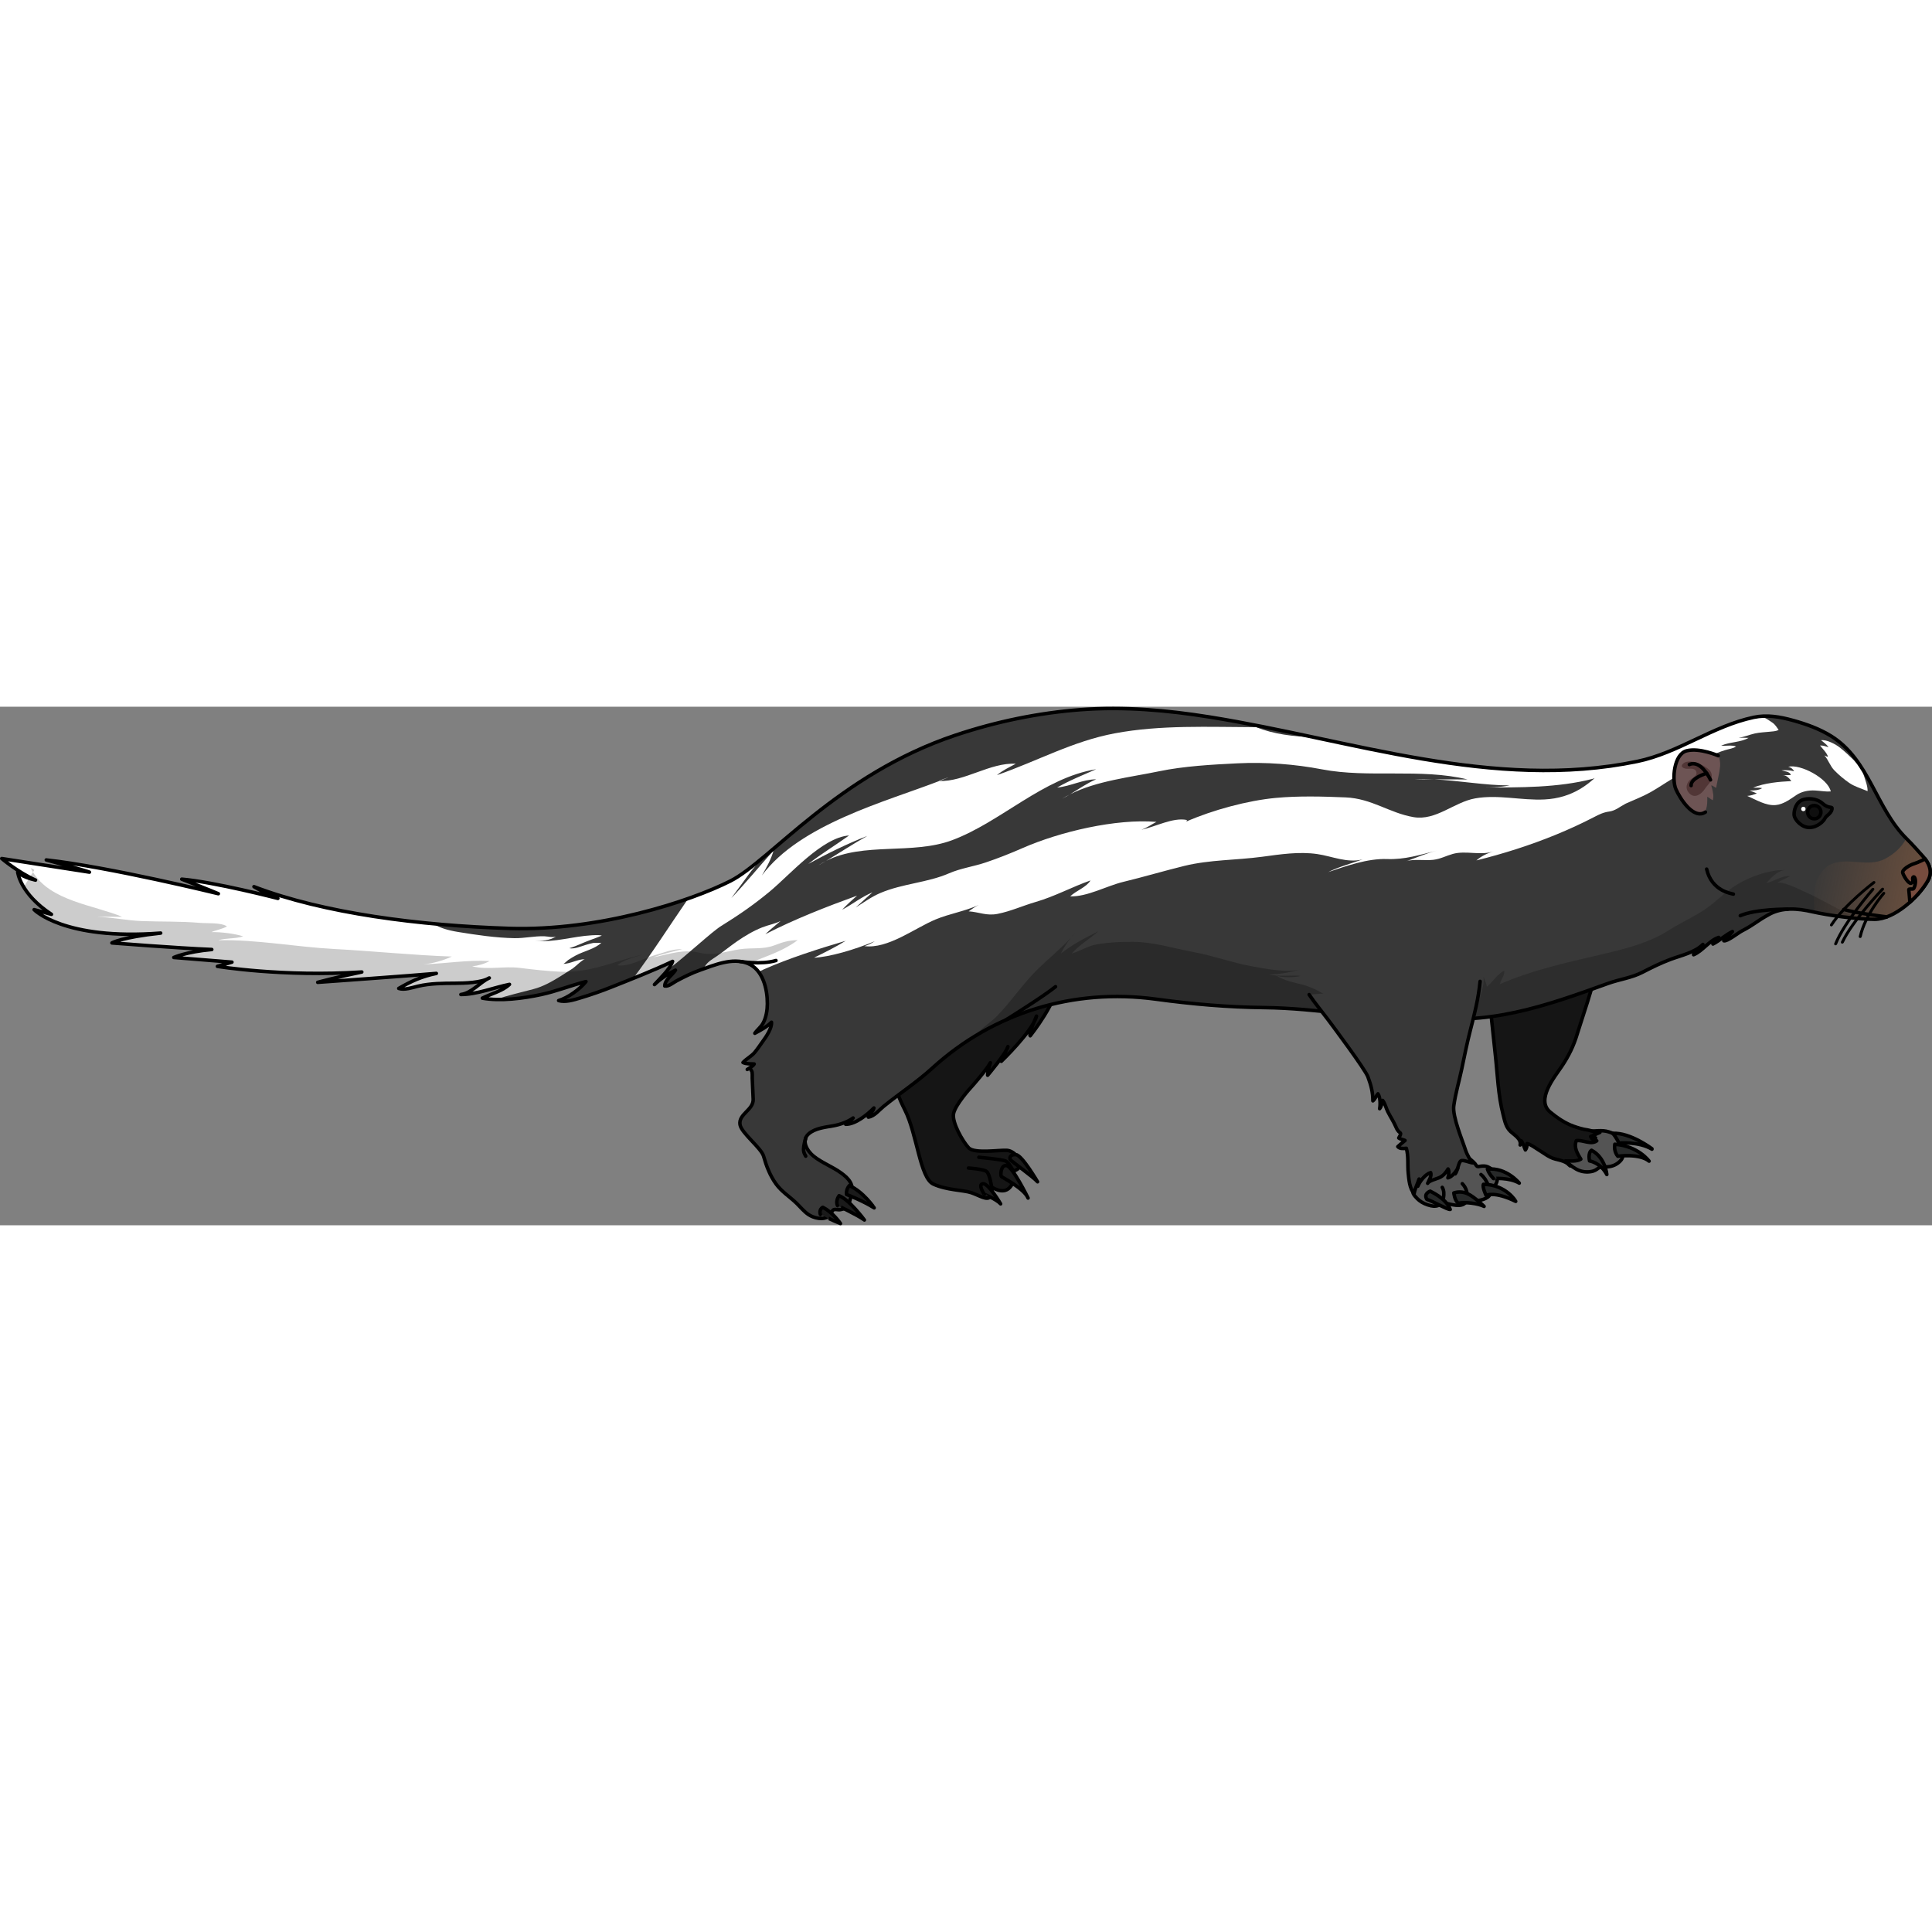 <?xml version="1.0" encoding="utf-8"?>
<!-- Created by: Science Figures, www.sciencefigures.org, Generator: Science Figures Editor -->
<!DOCTYPE svg PUBLIC "-//W3C//DTD SVG 1.1//EN" "http://www.w3.org/Graphics/SVG/1.1/DTD/svg11.dtd">
<svg version="1.1" id="Layer_1" xmlns="http://www.w3.org/2000/svg" xmlns:xlink="http://www.w3.org/1999/xlink" 
	 width="800px" height="800px" viewBox="0 0 549.807 147.572" enable-background="new 0 0 549.807 147.572"
	 xml:space="preserve">
<rect x="0" y="0" width="549.807" height="147.572" fill="#808080" stroke="none"/>
<g>
	<g>
		<path fill="#545454" stroke="#000000" stroke-linecap="round" stroke-linejoin="round" stroke-miterlimit="10" d="M441.56,123.625
			c-0.205,1.097-0.018,2.202,0.504,3.183c0.43,0.808,1.379,1.437,2.162,1.876c0.579,0.324,1.307,0.533,1.793,0.99
			c0.979,0.918,2.107,1.81,3.387,2.302c1.246,0.479,2.724,0.546,4.006,0.164c0.789-0.233,1.236-0.742,1.911-1.116
			c0.48-0.265,1.036-0.094,1.574-0.079c1.567,0.044,3.048-0.497,4.153-1.622c0.574-0.587,0.813-1.086,0.802-1.912
			c-0.011-0.736-0.294-1.299-0.386-1.992c-0.06-0.461,0.238-0.947,0.169-1.477c-0.087-0.654-0.497-1.116-0.995-1.521
			c-0.814-0.66-1.781-1.112-2.779-1.422c-1.086-0.338-1.966-0.359-3.072-0.318c-2.547,0.091-5.089,0.31-7.639,0.316
			c-1.129,0.003-2.286,0.109-3.336,0.557C442.976,121.91,441.743,122.65,441.56,123.625z"/>
		<path fill="#272929" stroke="#000000" stroke-linecap="round" stroke-linejoin="round" stroke-miterlimit="10" d="
			M457.264,133.129c0,0-0.379-4.809-4.346-6.9c-1.099,0.758-0.568,3.024-0.568,3.024S455.499,129.732,457.264,133.129z"/>
		<path fill="#272929" stroke="#000000" stroke-linecap="round" stroke-linejoin="round" stroke-miterlimit="10" d="
			M469.296,129.318c0,0-3.078-4.309-9.756-4.807c-0.375,2.117,0.862,3.418,0.862,3.418S466.53,127.045,469.296,129.318z"/>
		<path fill="#272929" stroke="#000000" stroke-linecap="round" stroke-linejoin="round" stroke-miterlimit="10" d="
			M470.111,125.791c0,0-6.19-4.678-11.14-4.377c1.17,1.361,1.721,2.767,1.721,2.767s5.666-0.531,9.422,1.739"/>
		<path fill="#151515" d="M423.317,78.924c0.855,6.611,1.452,13.262,2.196,19.887c0.645,5.732,0.807,11.736,2.253,17.295
			c0.473,1.817,0.732,3.494,2.157,4.826c1.011,0.943,3.083,2.107,2.679,3.789c0.098-0.404,0.158-0.808,0.285-1.209
			c0.629,0.8,0.792,1.722,1.207,2.621c0.399-0.502,0.498-1.167,0.454-1.809c0.997,0.141,2.341,1.226,3.232,1.752
			c1.538,0.904,3.024,2.18,4.753,2.625c1.49,0.382,3.252,0.698,4.283,1.961c-0.535-0.402-0.904-0.92-1.353-1.393
			c1.345-0.014,3.208,0.209,4.407-0.516c-0.955-1.531-2.084-3.375-1.27-5.268c1.835-0.288,4.09,1.285,5.805,0.055
			c-0.518-0.145-1.021-0.325-1.436-0.672c0.373-0.045,0.746-0.102,1.119-0.137c-0.318-0.313-0.973-0.314-1.432-0.409
			c0.9-0.356,1.748-0.823,2.641-1.181c-0.605,0.241-2.742-0.605-3.505-0.703c-1.357-0.172-2.634-0.576-3.921-1.029
			c-2.482-0.869-4.707-2.401-6.699-4.04c-4.209-3.466,1.253-10.013,3.262-13.018c1.976-2.952,3.424-5.878,4.429-9.288
			c0.769-2.61,5.346-15.775,5.276-18.535"/>
		<path fill="none" stroke="#000000" stroke-linecap="round" stroke-linejoin="round" stroke-miterlimit="10" d="M423.317,78.924
			c0.855,6.611,1.452,13.262,2.196,19.887c0.645,5.732,0.807,11.736,2.253,17.295c0.473,1.817,0.732,3.494,2.157,4.826
			c1.011,0.943,3.083,2.107,2.679,3.789c0.098-0.404,0.158-0.808,0.285-1.209c0.629,0.8,0.792,1.722,1.207,2.621
			c0.399-0.502,0.498-1.167,0.454-1.809c0.997,0.141,2.341,1.226,3.232,1.752c1.538,0.904,3.024,2.18,4.753,2.625
			c1.49,0.382,3.252,0.698,4.283,1.961c-0.535-0.402-0.904-0.92-1.353-1.393c1.345-0.014,3.208,0.209,4.407-0.516
			c-0.955-1.531-2.084-3.375-1.27-5.268c1.835-0.288,4.09,1.285,5.805,0.055c-0.518-0.145-1.021-0.325-1.436-0.672
			c0.373-0.045,0.746-0.102,1.119-0.137c-0.318-0.313-0.973-0.314-1.432-0.409c0.9-0.356,1.748-0.823,2.641-1.181
			c-0.605,0.241-2.742-0.605-3.505-0.703c-1.357-0.172-2.634-0.576-3.921-1.029c-2.482-0.869-4.707-2.401-6.699-4.04
			c-4.209-3.466,1.253-10.013,3.262-13.018c1.976-2.952,3.424-5.878,4.429-9.288c0.769-2.61,5.346-15.775,5.276-18.535"/>
		<g>
			<path fill="#151515" d="M250.268,91.61c0,0,7.863-0.907,8.134-1.297c0.268-0.392,3.835-1.394,3.443,0.879
				c-0.389,2.272-4,8.687-5.908,11.009c-1.91,2.324-1.939,5.623,1.555,12.504c3.493,6.877,4.303,19.373,8.108,21.138
				c3.806,1.766,8.573,1.688,10.813,2.455c2.237,0.769,4.431,2.244,5.307,1.228c0.874-1.018,0.458-2.873,0.458-2.873
				s3.102,2.293,5.113,0.23c2.011-2.061,1.107-4.746,1.107-4.746s1.991-0.497,1.965-1.955c-0.027-1.457-1.719-3.756-3.766-3.93
				c-2.047-0.175-9.303,1.025-10.943-0.723c-1.641-1.746-4.824-7.246-4.29-9.764c0.532-2.518,4.628-7.098,4.937-7.412
				s4.559-5.15,5.535-7.031c-0.846,2.625-0.773,3.559-0.773,3.559s5.293-6.279,5.771-8.154c-1.887,4.192-1.887,4.192-1.887,4.192
				s8.943-8.62,10.022-12.866c-2.253,5.066-1.874,5.811-1.749,5.56c0.121-0.249,7.611-9.362,8.512-16.739
				c-1.342,4.493-0.412,6.205-0.412,6.205s3.295-6.963,2.904-10.407c0.343,4.322,0.932,5.202,0.932,5.202s3.732-9.27,2.814-14.163"
				/>
			<path fill="none" stroke="#000000" stroke-linecap="round" stroke-linejoin="round" stroke-miterlimit="10" d="M250.268,91.61
				c0,0,7.863-0.907,8.134-1.297c0.268-0.392,3.835-1.394,3.443,0.879c-0.389,2.272-4,8.687-5.908,11.009
				c-1.91,2.324-1.939,5.623,1.555,12.504c3.493,6.877,4.303,19.373,8.108,21.138c3.806,1.766,8.573,1.688,10.813,2.455
				c2.237,0.769,4.431,2.244,5.307,1.228c0.874-1.018,0.458-2.873,0.458-2.873s3.102,2.293,5.113,0.23
				c2.011-2.061,1.107-4.746,1.107-4.746s1.991-0.497,1.965-1.955c-0.027-1.457-1.719-3.756-3.766-3.93
				c-2.047-0.175-9.303,1.025-10.943-0.723c-1.641-1.746-4.824-7.246-4.29-9.764c0.532-2.518,4.628-7.098,4.937-7.412
				s4.559-5.15,5.535-7.031c-0.846,2.625-0.773,3.559-0.773,3.559s5.293-6.279,5.771-8.154c-1.887,4.192-1.887,4.192-1.887,4.192
				s8.943-8.62,10.022-12.866c-2.253,5.066-1.874,5.811-1.749,5.56c0.121-0.249,7.611-9.362,8.512-16.739
				c-1.342,4.493-0.412,6.205-0.412,6.205s3.295-6.963,2.904-10.407c0.343,4.322,0.932,5.202,0.932,5.202s3.732-9.27,2.814-14.163"
				/>
			<path fill="none" stroke="#000000" stroke-linecap="round" stroke-linejoin="round" stroke-miterlimit="10" d="M288.397,132.137
				c0,0-1.26-2.407-2.229-2.858s-7.607-1.066-7.607-1.066"/>
			<path fill="none" stroke="#000000" stroke-linecap="round" stroke-linejoin="round" stroke-miterlimit="10" d="M282.177,136.652
				c0,0-0.488-3.766-1.473-4.428c-0.984-0.665-5.099-0.947-5.099-0.947"/>
			<path fill="#1A1A1A" stroke="#000000" stroke-linecap="round" stroke-linejoin="round" stroke-miterlimit="10" d="
				M284.755,141.48c0,0-3.424-5.868-5.016-5.732c-1.588,0.135,0.384,3.033,0.384,3.033S283.546,140.141,284.755,141.48z"/>
			<path fill="#1A1A1A" stroke="#000000" stroke-linecap="round" stroke-linejoin="round" stroke-miterlimit="10" d="
				M292.565,139.824c0,0-4.311-8.792-6.041-9.218c-1.733-0.425-1.922,2.794-1.512,3.128
				C285.421,134.068,291.43,137.09,292.565,139.824z"/>
			<path fill="#1A1A1A" stroke="#000000" stroke-linecap="round" stroke-linejoin="round" stroke-miterlimit="10" d="
				M295.267,135.195c0,0-4.4-7.541-6.131-7.715c-1.734-0.173-1.922,0.995-1.592,1.458
				C287.872,129.402,294.118,133.844,295.267,135.195z"/>
		</g>
		<path fill="#383838" d="M499.078,3.019c-11.757,2.497-21.351,10.097-33.128,12.543c-40.994,8.514-81.604-6.217-121.74-12.638
			c-12.084-1.933-24.35-3.01-36.582-2.092c-12.166,0.912-24.188,3.412-35.754,7.282c-33.486,11.207-52.699,35.759-64.041,41.496
			c-11.34,5.737-37.359,14.277-62.84,13.476c-25.482-0.801-52.838-4.271-72.717-11.875c5.07,2.935,6.805,3.335,6.805,3.335
			s-18.012-4.669-27.35-5.47c8.271,3.202,10.406,4.136,10.406,4.136s-30.952-7.604-48.963-9.605
			c11.473,3.068,12.273,3.469,12.273,3.469L0.5,43.206c0,0,4.536,3.869,9.605,6.137c-4.002-0.934-5.069-2.268-5.069-2.268
			s0.666,6.136,9.605,12.006c-4.936-1.334-4.936-1.334-4.936-1.334s8.404,8.805,36.021,6.671
			c-11.207,1.201-13.875,2.802-13.875,2.802s18.411,1.468,28.417,1.868c-7.338,0.667-10.807,2.268-10.807,2.268l16.544,1.334
			l-4.137,1.201c0,0,18.679,3.07,41.092,1.603c-7.203,1.467-12.541,2.936-12.541,2.936s28.15-2.002,33.754-2.536
			c-4.111,0.841-7.119,2.194-10.701,4.272c1.623,0.553,3.883-0.259,5.52-0.641c3.441-0.805,6.986-0.814,10.498-0.832
			c2.756-0.012,7.529-0.133,9.75-1.508c-2.717,1.264-4.965,4.299-8.08,4.71c4.691-0.026,9.272-1.966,13.828-2.884
			c-1.922,1.885-5.374,2.727-7.723,3.922c5.148,0.935,11.688,0.063,16.768-1.03c4.303-0.926,8.512-2.618,12.725-3.691
			c-1.811,2.267-5.244,4.653-7.783,5.412c1.934,0.563,4.315-0.199,6.165-0.757c2.982-0.9,5.945-1.919,8.833-3.072
			c5.814-2.324,11.785-4.638,17.434-7.322c-0.736,2.214-3.556,4.821-5.159,6.592c1.724-1.65,3.851-3.065,5.97-4.096
			c-0.833,1.364-3.037,2.763-3.041,4.506c1.135,0.193,2.395-0.946,3.338-1.447c2.148-1.143,4.375-2.26,6.674-3.067
			c4.14-1.455,9.189-3.647,13.572-1.925c4.371,1.717,5.635,7.336,5.613,11.525c-0.011,1.783-0.334,3.846-1.191,5.441
			c-0.613,1.141-1.652,1.885-2.373,2.925c1.646-0.878,3.445-1.849,4.736-3.145c0.16,1.708-1.541,4.173-2.506,5.489
			c-0.75,1.025-1.486,2.184-2.303,3.135c-0.939,1.098-2.317,1.766-3.295,2.838c1.014,0.479,2.095,0.355,3.181,0.424
			c-0.319,0.617-1.346,1.123-1.969,1.557c0.772-0.546,0.911-0.107,1.29,0.512c0.203,0.332,0.113,1.672,0.13,2.009
			c0.093,1.975,0.181,3.952,0.265,5.929c0.135,3.111-4.285,4.229-3.736,7.298c0.428,2.384,6.043,6.604,6.7,8.945
			c0.781,2.78,1.844,5.552,3.552,7.904c1.626,2.243,3.975,3.662,5.927,5.58c1.037,1.02,2.029,2.255,3.235,3.075
			c1.532,1.043,4.16,1.721,5.803,0.537c0.527-0.38,0.898-1.594,1.396-1.857c0.442-0.234,1.32,0.063,1.807-0.014
			c2.642-0.416,2.688-2.135,3.289-4.354c0.755-2.797-0.685-4.453-2.882-6.065c-2.455-1.803-5.447-2.88-7.852-4.788
			c-1.813-1.438-3.688-4.411-1.454-6.384c1.839-1.625,4.751-1.885,7.031-2.297c1.901-0.344,4.065-1.083,5.626-2.221
			c-0.547,0.704-1.461,1.188-2.113,1.794c2.785,0.016,6.195-2.752,8.027-4.646c-0.182,0.938-1.152,1.726-1.583,2.609
			c1.724-0.259,3.044-2,4.325-3.041c4.592-3.74,9.482-6.898,13.877-10.906c17.307-15.785,40.188-22.807,63.611-19.629
			c10.373,1.408,20.345,2.287,30.838,2.405c15.242,0.172,30.308,3.241,45.652,3.5c4.103,0.069,8.203-0.155,12.301-0.335
			c9.17-0.402,18.129-2.656,26.824-5.479c4.365-1.416,8.684-2.979,12.999-4.537c3.429-1.236,6.717-1.569,9.933-3.234
			c2.621-1.358,5.148-2.6,7.918-3.639c2.892-1.084,6.981-1.959,9.217-4.253c-0.906,0.898-1.855,1.922-2.648,2.933
			c2.568-1.043,4.477-4.082,7.154-4.925c-0.458,0.669-1.156,1.281-1.643,1.878c1.9-0.962,3.578-2.616,5.547-3.544
			c-0.752,0.9-1.625,1.783-2.445,2.622c0.994,0.226,4.055-2.236,5.062-2.76c3.853-2.008,4.063-2.688,7.829-4.756
			c3.766-2.069,8.15-1.689,12.182-0.774c4.842,1.1,12.762,2.151,17.79,2.181c5.661,0.035,12.58-6.339,15.188-10.97
			c1.417-2.515,0.469-4.899-1.336-6.891c-1.592-1.756-2.996-3.394-4.693-5.064c-8.793-8.659-10.581-22.45-21.512-29.242
			c-3.297-2.048-7.039-3.382-10.765-4.419C506.634,2.886,502.881,2.211,499.078,3.019z"/>
		<path fill="#FFFFFF" d="M501.792,3.015c-0.111-0.038-0.225-0.071-0.344-0.097c-3.061-0.681-7.375,1.408-10.168,2.499
			c-7.006,2.736-13.537,6.596-20.711,8.911c-1.518,0.49-3.059,0.91-4.619,1.234c-2.997,0.623-5.992,1.107-8.984,1.493
			c-4.332,4.947-9.384,8.933-17.439,9.336c-6.527,0.326-13.191-1.465-19.717-0.307c-6.035,1.072-11.154,6.431-17.561,5.334
			c-6.828-1.169-11.855-5.29-19.279-5.61c-6.449-0.278-13.474-0.458-19.896,0.141c-7.996,0.745-17.986,3.438-25.613,6.787
			c0.213-0.095,0.311-0.264,0.293-0.505c-3.953-0.817-8.982,1.968-12.94,2.772c1.589-0.52,2.94-1.56,4.294-2.229
			c-11.537-0.972-27.525,2.808-38.146,7.472c-3.441,1.511-6.942,2.895-10.506,4.094c-3.355,1.129-7.107,1.646-10.337,3.054
			c-6.192,2.701-13.231,2.92-19.554,5.605c-2.555,1.086-4.707,2.659-7.023,4.132c1.56-1.459,3.158-2.859,4.738-4.298
			c-3.026,1.24-5.723,3.402-8.611,4.941c1.275-1.374,2.809-2.761,4.24-4.013c-8.801,3.193-17.657,6.639-26.105,10.972
			c1.318-1.284,2.939-2.54,4.355-3.772c-1.621,0.836-3.521,1.146-5.23,1.825c-2.555,1.013-4.969,2.44-7.224,4.011
			c-1.942,1.355-3.774,2.854-5.726,4.202c-1.574,1.086-2.869,1.671-3.727,3.541c4.07-1.144,8.246-3.182,12.51-1.506
			c1.305,0.512,2.328,1.377,3.127,2.443c0.479-0.258,0.959-0.504,1.449-0.72c7.287-3.208,15.68-5.897,23.344-8.145
			c-2.935,1.812-5.932,3.29-9.016,4.808c4.207-0.149,11.596-2.272,17.302-4.696c-0.929,0.58-1.896,1.096-2.979,1.4
			c6.67,0.883,14.282-5.095,20.279-7.595c3.871-1.614,8.375-2.328,12.254-4.112c-1.001,0.46-1.953,1.181-2.852,1.808
			c3.029,0.219,5.074,1.344,8.217,0.728c3.734-0.732,7.228-2.345,10.869-3.399c5.44-1.576,10.289-4.263,15.58-6.119
			c-1.199,1.978-4.072,2.888-5.771,4.526c4.782,0.183,10.4-2.98,15.054-4.104c5.839-1.41,11.581-3.125,17.397-4.553
			c7.232-1.776,14.844-1.624,22.135-2.601c5.111-0.685,10.535-1.533,15.713-0.774c4.281,0.628,8.468,2.62,12.906,1.523
			c-3.193,1.146-6.875,2.134-9.809,3.618c5.142-1.749,11.27-3.925,16.756-3.722c5.082,0.188,9.277-1.176,14.246-2.416
			c-2.967,0.74-5.95,2.031-8.733,3.04c1.895-0.687,5.534-0.132,7.671-0.406c2.146-0.275,3.525-1.108,5.535-1.673
			c3.764-1.059,7.973,0.571,11.666-0.758c-1.788,0.553-3.537,1.357-4.946,2.603c7.673-1.901,15.231-4.296,22.55-7.289
			c3.686-1.507,7.311-3.167,10.846-4.999c1.559-0.808,2.725-1.398,4.438-1.629c1.746-0.235,3.051-1.421,4.578-2.2
			c0.115-0.059,0.232-0.115,0.35-0.168c2.234-1,4.467-1.844,6.615-3.038c3.125-1.74,5.97-3.866,9.158-5.5
			c2.775-1.423,5.217-3.378,7.947-4.815c1.373-0.723,2.822-1.288,4.307-1.75c0.988-0.308,2.287-0.454,3.107-1.032
			c-1.25-0.478-2.889-0.118-4.249-0.224c2.369-1.111,5.503-0.898,7.799-2.224c-0.927-0.066-1.89-0.025-2.825-0.019
			c1.547-0.232,3.092-0.898,4.633-1.243c1.348-0.301,2.742-0.339,4.1-0.486c0.883-0.096,1.865-0.086,2.652-0.533
			c-0.471-0.677-1.019-1.548-1.721-2.022C503.649,4.035,502.698,3.325,501.792,3.015z"/>
		<path opacity="0.3" fill="#151515" d="M521.849,56.854c-2.645-1.387-5.258-2.841-7.988-4.056c-1.326-0.59-6.918-3.446-8.247-2.621
			c1.128-0.7,2.624-1.304,3.845-1.961c-2.406-0.209-4.602,1.47-6.814,1.982c1.335-1.451,3.447-3.86,5.707-3.683
			c-4.902-0.311-11.527,2.231-15.489,5.047c-2.61,1.854-4.935,4.254-7.636,6.087c-3.263,2.214-6.881,3.772-10.191,5.886
			c-6.109,3.899-13.029,5.49-20.049,7.129c-9.715,2.268-19.033,4.33-28.165,8.284c0.302-1.287,1.421-2.445,1.261-3.86
			c-1.926,0.931-3.324,3.278-4.946,4.603c-0.155-0.981-0.577-1.946-0.964-2.896c0.425,3.637-2.141,7.564-2.22,11.254l0.243,0.566
			c8.307-0.66,16.436-2.741,24.346-5.309c4.365-1.416,8.684-2.979,12.999-4.537c3.429-1.236,6.717-1.569,9.933-3.234
			c2.621-1.358,5.148-2.6,7.918-3.639c2.892-1.084,6.981-1.959,9.217-4.253c-0.906,0.898-1.855,1.922-2.648,2.933
			c2.568-1.043,4.477-4.082,7.154-4.925c-0.458,0.669-1.156,1.281-1.643,1.878c1.9-0.962,3.578-2.616,5.547-3.544
			c-0.752,0.9-1.625,1.783-2.445,2.622c0.994,0.226,4.055-2.236,5.062-2.76c3.853-2.008,4.063-2.688,7.829-4.756
			c3.766-2.069,8.15-1.689,12.182-0.774c3.651,0.829,9.053,1.63,13.645,1.987C526.692,59.4,524.19,58.083,521.849,56.854z"/>
		<g opacity="0.4">
			<path fill="#151515" d="M328.925,83.215c10.373,1.408,20.345,2.287,30.838,2.405c7.594,0.085,15.142,0.89,22.703,1.708
				c-0.437-0.789-1.045-1.604-1.846-2.439c-2.482-2.59-6.211-4.738-9.65-5.701c-2.692-0.755-5.304-1.109-7.701-2.656
				c1.794,0.594,5.082,0.553,6.911,0.064c-2.996-0.275-6.179,0.308-9.164-0.423c3.305,0.05,6.22-0.675,9.341-1.481
				c-3.996,1.14-10.308-0.122-14.359-0.869c-5.506-1.016-10.781-2.969-16.275-3.99c-5.705-1.06-11.416-2.874-17.252-2.92
				c-3.468-0.027-6.833,0.128-10.244,0.701c-2.688,0.451-4.74,1.902-7.229,2.62c2.118-2.456,5.109-4.135,7.541-6.309
				c-3.809,1.891-7.283,3.69-10.639,6.323c0.647-1.344,1.693-3.034,2.788-4.425c-2.88,3.09-6.403,5.966-9.368,8.864
				c-4.266,4.167-7.49,9.159-11.629,13.376c-1.902,1.937-4.996,3.844-6.865,6.068C292.19,84.58,310.386,80.7,328.925,83.215z"/>
			<path fill="#151515" d="M304.688,65.822c0.471-0.505,0.928-1.014,1.358-1.532C305.601,64.716,305.141,65.246,304.688,65.822z"/>
		</g>
		<linearGradient id="SVGID_1_" gradientUnits="userSpaceOnUse" x1="515.4" y1="45.17" x2="568.141" y2="55.718">
			<stop  offset="0" style="stop-color:#895D41;stop-opacity:0"/>
			<stop  offset="0.98" style="stop-color:#895D41"/>
		</linearGradient>
		<path fill="url(#SVGID_1_)" d="M547.286,42.636c-1.592-1.756-2.996-3.394-4.693-5.064c-0.031-0.031-0.061-0.065-0.092-0.097
			c-1.281,2.452-3.402,4.415-6.074,5.818c-5.133,2.694-11.295-0.985-16.197,1.973c-0.08,0.049-0.16,0.085-0.24,0.114
			c-1.772,1.536-3.104,3.607-3.479,5.885c-0.402,2.448-0.419,4.885-0.041,7.23c4.879,1.032,12.211,1.972,16.964,2.001
			c5.661,0.035,12.58-6.339,15.188-10.97C550.039,47.012,549.091,44.627,547.286,42.636z"/>
		<path fill="#FFFFFF" d="M527.606,15.267c1.084,1.073,2.336,2.735,2.781,4.213c0.416,1.375,1.137,3.103,1.09,4.549
			c-1.723-0.731-3.674-1.287-5.192-2.328c-1.562-1.07-2.898-2.206-4.228-3.547c-1.26-1.27-1.727-3.032-2.876-4.297
			c0.317,0.182,0.685,0.299,1.015,0.417c-0.145-0.973-1.621-2.4-2.25-3.236c0.754-0.051,1.708,0.255,2.434,0.482
			c-0.473-0.682-1.459-1.479-2.148-1.975c1.586-0.248,4.189,1.143,5.395,2.118c0.704,0.568,1.449,1.176,2.113,1.808
			C526.362,14.063,526.993,14.66,527.606,15.267z"/>
		<g>
			<path fill="#FFFFFF" d="M421.196,22.972c-0.656-0.002-1.313-0.005-1.973-0.003C419.879,22.969,420.538,22.97,421.196,22.972z"/>
			<path fill="#FFFFFF" d="M402.515,20.684c1.844,0,3.686-0.003,5.529-0.006C406.185,20.593,404.34,20.578,402.515,20.684z"/>
			<path fill="#FFFFFF" d="M421.903,22.973c-0.236,0-0.472-0.001-0.707-0.001C421.433,22.972,421.667,22.973,421.903,22.973z"/>
			<path fill="#FFFFFF" d="M304.497,24.934c-0.76,0.385-1.507,0.788-2.221,1.233C303.036,25.788,303.771,25.368,304.497,24.934z"/>
			<path fill="#FFFFFF" d="M235.102,43.864c-0.759,0.384-1.501,0.812-2.226,1.295C233.62,44.74,234.362,44.305,235.102,43.864z"/>
			<path fill="#FFFFFF" d="M453.169,20.54c2.205-0.57,5.777-2.325,7.311-3.992c-29.113,4.625-58.029-1.767-86.721-7.879
				c-5.639-0.177-11.254-0.821-16.241-2.843c-13.521-0.042-27.282-0.695-40.274,1.749c-12.031,2.264-21.783,7.797-33.536,11.896
				c1.567-1.337,3.527-2.247,5.368-3.244c-7.275-0.397-14.627,5.157-21.771,4.912c-15.204,5.873-39.601,12.253-50.481,26.879
				c1.383-2.341,2.67-4.754,3.336-7.136c-4.033,4.5-7.859,9.217-12.045,13.583c1.68-2.24,3.306-4.512,4.938-6.725
				c1.225-1.662,2.617-3.248,4.078-4.805c-3.578,2.973-6.654,5.339-9.297,6.676c-3.031,1.534-7.12,3.268-11.961,4.971
				c-5.332,7.718-10.35,15.651-15.691,22.729c3.791-1.528,7.576-3.102,11.227-4.837c-0.262,0.788-0.789,1.624-1.43,2.456
				c6.063-4.679,12.465-10.804,15.286-12.555c4.888-3.032,9.046-5.872,13.683-9.697c5.855-4.831,15.016-15.509,22.689-16.036
				c-3.813,2.729-7.883,5.205-11.629,8.104c5.438-2.944,10.98-5.717,16.816-7.976c-3.949,2.187-7.814,4.763-11.722,7.094
				c10.664-5.412,24.556-1.66,35.866-5.885c13.918-5.199,25.838-17.719,40.969-20.193c-3.713,1.654-7.59,3.184-11.1,5.221
				c3.822-0.362,7.23-2.313,11.115-2.35c-2.673,1.129-5,2.805-7.455,4.276c7.604-3.852,17.258-4.867,25.313-6.55
				c7.082-1.481,15.201-1.919,22.283-2.269c8.135-0.401,16.371,0.226,24.12,1.712c13.306,2.552,28.123-0.363,41.413,2.87
				c-3.192-0.025-6.388-0.023-9.582-0.019c7.125,0.322,14.44,1.713,21.582,1.722c-2.526,0.521-5.111,0.575-7.723,0.573
				C432.434,23,443.371,23.073,453.169,20.54z"/>
			<path fill="#FFFFFF" d="M356.71,5.499c0.264,0.118,0.538,0.217,0.808,0.327c0.419,0.001,0.839,0.004,1.257,0.004
				C358.089,5.764,357.116,5.568,356.71,5.499z"/>
			<path fill="#FFFFFF" d="M267.128,21.139c0.059,0.003,0.118-0.002,0.177,0c0.897-0.347,1.772-0.692,2.602-1.037
				C268.919,20.424,268.104,20.686,267.128,21.139z"/>
		</g>
		<path fill="#FFFFFF" d="M170.401,65.009c-5.334-0.127-10.496,1.667-15.826,1.701c-0.787,0.005-1.967,0-2.576,0
			c2.064,0,4.453-0.159,6.23-1.321c-1.037,0.374-2.236-0.025-3.306-0.061c-2.839-0.095-5.651,0.583-8.495,0.538
			c-5.25-0.084-10.826-0.91-16.005-1.754c-3.065-0.5-5.231-1.163-7.198-2.381c-18.529-1.738-36.669-5.058-50.949-10.521
			c4.719,2.731,6.546,3.267,6.777,3.328c-0.583-0.15-18.14-4.675-27.322-5.462c8.271,3.202,10.406,4.136,10.406,4.136
			s-30.952-7.604-48.963-9.605c11.473,3.068,12.273,3.469,12.273,3.469L0.5,43.206c0,0,4.536,3.869,9.605,6.137
			c-4.002-0.934-5.069-2.268-5.069-2.268s0.666,6.136,9.605,12.006c-4.936-1.334-4.936-1.334-4.936-1.334s8.404,8.805,36.021,6.671
			c-11.207,1.201-13.875,2.802-13.875,2.802s18.411,1.468,28.417,1.868c-7.338,0.667-10.807,2.268-10.807,2.268l16.544,1.334
			l-4.137,1.201c0,0,18.679,3.07,41.092,1.603c-7.203,1.467-12.541,2.936-12.541,2.936s28.15-2.002,33.754-2.536
			c-4.111,0.841-7.119,2.194-10.701,4.272c1.623,0.553,3.883-0.259,5.52-0.641c3.441-0.805,6.986-0.814,10.498-0.832
			c2.536-0.012,6.775-0.117,9.166-1.205c-2.465,1.39-4.607,4.025-7.496,4.407c4.691-0.026,9.272-1.966,13.828-2.884
			c-1.922,1.885-5.374,2.727-7.723,3.922c1.195,0.217,2.47,0.328,3.779,0.371c3.521-1.148,7.123-2.007,10.688-2.926
			c2.84-0.732,5.417-2.207,7.886-3.748c1.126-0.703,2.247-1.417,3.362-2.139c0.664-0.429,2.859-2.644,3.517-2.638
			c-2.161-0.018-4.101,1.301-6.218,1.33c0.244-0.003,1.198-0.953,1.419-1.102c0.694-0.471,1.421-0.895,2.157-1.296
			c2.156-1.175,5.564-1.888,7.301-3.642c-0.127,0.127-2.035,0.03-2.371,0.09c-0.721,0.128-1.423,0.345-2.123,0.557
			c-1.395,0.422-3.244,1.229-4.66,0.936c2.063-0.6,3.946-1.608,5.963-2.326c1.107-0.395,2.227-0.819,3.303-1.259
			C171.007,65.055,170.714,65.017,170.401,65.009z"/>
		<g opacity="0.2">
			<path d="M8.754,45.952c0.188,0.394,0.413,0.753,0.632,1.119l0.383-0.617C9.421,46.239,9.136,46.038,8.754,45.952z"/>
			<path d="M220.351,67.915c-3.141,1.198-6.297,0.62-9.629,1.076c-4.088,0.559-7.381,2.066-11.582,1.038
				c-4.639-1.135-8.514,0.35-13.258,1.299c2.619-0.982,5.566-1.607,8.277-2.342c-2.773-0.096-5.445,1.068-8.078,1.806
				c-3.068,0.86-7.256,3.367-10.458,2.772c2.038-1.568,4.872-2.288,7.255-3.041c-8.158,1.911-14.877,5.278-23.465,4.885
				c-3.873-0.177-7.666-0.603-11.53-1.087c-4.368-0.547-9.243,0.645-13.503-0.456c1.678-0.152,3.451-0.666,4.941-1.486
				c-6.271-0.37-12.591,0.729-18.897,0.937c2.771-0.226,5.855-1.151,8.147-2.219c-11.15-0.384-22.326-1.563-33.482-2.153
				c-10.918-0.578-22.041-2.728-32.971-2.491c2.258-0.687,4.868-0.353,7.085-1.108c-2.537-0.798-6.153-1.233-9.009-1.211
				c0.903-0.458,3.086-0.851,4.392-1.608c-1.669-1.171-5.538-0.823-7.7-1.012c-5.506-0.48-11.025-0.297-16.558-0.514
				c-4.278-0.167-8.589-1.096-12.81-1.222c2.412-0.002,4.826-0.027,7.238,0.012c-7.984-3.346-20.43-4.455-25.371-12.722
				l-0.918,1.476c0.537,0.279,1.083,0.549,1.638,0.797c-0.69-0.161-1.289-0.334-1.815-0.511l-1.54,2.479
				c1.337,2.21,3.696,5.015,7.892,7.77c-4.936-1.334-4.936-1.334-4.936-1.334s8.404,8.805,36.021,6.671
				c-11.207,1.201-13.875,2.802-13.875,2.802s18.411,1.468,28.417,1.868c-7.338,0.667-10.807,2.268-10.807,2.268l16.544,1.334
				l-4.137,1.201c0,0,18.679,3.07,41.092,1.603c-7.203,1.467-12.541,2.936-12.541,2.936s28.15-2.002,33.754-2.536
				c-4.111,0.841-7.119,2.194-10.701,4.272c1.623,0.553,3.883-0.259,5.52-0.641c3.441-0.805,6.986-0.814,10.498-0.832
				c2.536-0.012,6.775-0.117,9.168-1.205c-2.465,1.389-4.608,4.025-7.498,4.407c4.691-0.026,9.272-1.966,13.828-2.884
				c-1.922,1.885-5.374,2.727-7.723,3.922c5.148,0.935,11.688,0.063,16.768-1.03c4.303-0.926,8.512-2.618,12.725-3.691
				c-1.811,2.267-5.244,4.653-7.783,5.412c1.934,0.563,4.315-0.199,6.165-0.757c2.982-0.9,5.945-1.919,8.833-3.072
				c5.814-2.324,11.785-4.638,17.434-7.322c-0.736,2.214-3.556,4.821-5.159,6.592c1.724-1.65,3.851-3.065,5.97-4.096
				c-0.833,1.364-3.037,2.763-3.041,4.506c1.135,0.193,2.395-0.946,3.338-1.447c2.148-1.143,4.375-2.26,6.674-3.067
				c4.14-1.455,9.189-3.647,13.572-1.925c0.076,0.03,0.146,0.07,0.221,0.103c0.4-0.195,0.807-0.383,1.226-0.551
				c4.478-1.793,8.862-3.199,12.792-6.163C224.271,66.493,222.759,66.996,220.351,67.915z"/>
		</g>
		<path fill="none" stroke="#000000" stroke-linecap="round" stroke-linejoin="round" stroke-miterlimit="10" d="M499.078,3.019
			c-11.757,2.497-21.351,10.097-33.128,12.543c-40.994,8.514-81.604-6.217-121.74-12.638c-12.084-1.933-24.35-3.01-36.582-2.092
			c-12.166,0.912-24.188,3.412-35.754,7.282c-33.486,11.207-52.699,35.759-64.041,41.496c-11.34,5.737-37.359,14.277-62.84,13.476
			c-25.482-0.801-52.838-4.271-72.717-11.875c5.07,2.935,6.805,3.335,6.805,3.335s-18.012-4.669-27.35-5.47
			c8.271,3.202,10.406,4.136,10.406,4.136s-30.952-7.604-48.963-9.605c11.473,3.068,12.273,3.469,12.273,3.469L0.5,43.206
			c0,0,4.536,3.869,9.605,6.137c-4.002-0.934-5.069-2.268-5.069-2.268s0.666,6.136,9.605,12.006
			c-4.936-1.334-4.936-1.334-4.936-1.334s8.404,8.805,36.021,6.671c-11.207,1.201-13.875,2.802-13.875,2.802
			s18.411,1.468,28.417,1.868c-7.338,0.667-10.807,2.268-10.807,2.268l16.544,1.334l-4.137,1.201c0,0,18.679,3.07,41.092,1.603
			c-7.203,1.467-12.541,2.936-12.541,2.936s28.15-2.002,33.754-2.536c-4.111,0.841-7.119,2.194-10.701,4.272
			c1.623,0.553,3.883-0.259,5.52-0.641c3.441-0.805,6.986-0.814,10.498-0.832c2.756-0.012,7.529-0.133,9.75-1.508
			c-2.717,1.264-4.965,4.299-8.08,4.71c4.691-0.026,9.272-1.966,13.828-2.884c-1.922,1.885-5.374,2.727-7.723,3.922
			c5.148,0.935,11.688,0.063,16.768-1.03c4.303-0.926,8.512-2.618,12.725-3.691c-1.811,2.267-5.244,4.653-7.783,5.412
			c1.934,0.563,4.315-0.199,6.165-0.757c2.982-0.9,5.945-1.919,8.833-3.072c5.814-2.324,11.785-4.638,17.434-7.322
			c-0.736,2.214-3.556,4.821-5.159,6.592c1.724-1.65,3.851-3.065,5.97-4.096c-0.833,1.364-3.037,2.763-3.041,4.506
			c1.135,0.193,2.395-0.946,3.338-1.447c2.148-1.143,4.375-2.26,6.674-3.067c4.14-1.455,9.189-3.647,13.572-1.925
			c4.371,1.717,5.635,7.336,5.613,11.525c-0.011,1.783-0.334,3.846-1.191,5.441c-0.613,1.141-1.652,1.885-2.373,2.925
			c1.646-0.878,3.445-1.849,4.736-3.145c0.16,1.708-1.541,4.173-2.506,5.489c-0.75,1.025-1.486,2.184-2.303,3.135
			c-0.939,1.098-2.317,1.766-3.295,2.838c1.014,0.479,2.095,0.355,3.181,0.424c-0.319,0.617-1.346,1.123-1.969,1.557
			c0.772-0.546,0.911-0.107,1.29,0.512c0.203,0.332,0.113,1.672,0.13,2.009c0.093,1.975,0.181,3.952,0.265,5.929
			c0.135,3.111-4.285,4.229-3.736,7.298c0.428,2.384,6.043,6.604,6.7,8.945c0.781,2.78,1.844,5.552,3.552,7.904
			c1.626,2.243,3.975,3.662,5.927,5.58c1.037,1.02,2.029,2.255,3.235,3.075c1.532,1.043,4.16,1.721,5.803,0.537
			c0.527-0.38,0.898-1.594,1.396-1.857c0.442-0.234,1.32,0.063,1.807-0.014c2.642-0.416,2.688-2.135,3.289-4.354
			c0.755-2.797-0.685-4.453-2.882-6.065c-2.455-1.803-5.447-2.88-7.852-4.788c-1.813-1.438-3.688-4.411-1.454-6.384
			c1.839-1.625,4.751-1.885,7.031-2.297c1.901-0.344,4.065-1.083,5.626-2.221c-0.547,0.704-1.461,1.188-2.113,1.794
			c2.785,0.016,6.195-2.752,8.027-4.646c-0.182,0.938-1.152,1.726-1.583,2.609c1.724-0.259,3.044-2,4.325-3.041
			c4.592-3.74,9.482-6.898,13.877-10.906c17.307-15.785,40.188-22.807,63.611-19.629c10.373,1.408,20.345,2.287,30.838,2.405
			c15.242,0.172,30.308,3.241,45.652,3.5c4.103,0.069,8.203-0.155,12.301-0.335c9.17-0.402,18.129-2.656,26.824-5.479
			c4.365-1.416,8.684-2.979,12.999-4.537c3.429-1.236,6.717-1.569,9.933-3.234c2.621-1.358,5.148-2.6,7.918-3.639
			c2.892-1.084,6.981-1.959,9.217-4.253c-0.906,0.898-1.855,1.922-2.648,2.933c2.568-1.043,4.477-4.082,7.154-4.925
			c-0.458,0.669-1.156,1.281-1.643,1.878c1.9-0.962,3.578-2.616,5.547-3.544c-0.752,0.9-1.625,1.783-2.445,2.622
			c0.994,0.226,4.055-2.236,5.062-2.76c3.853-2.008,4.063-2.688,7.829-4.756c3.766-2.069,8.15-1.689,12.182-0.774
			c4.842,1.1,12.762,2.151,17.79,2.181c5.661,0.035,12.58-6.339,15.188-10.97c1.417-2.515,0.469-4.899-1.336-6.891
			c-1.592-1.756-2.996-3.394-4.693-5.064c-8.793-8.659-10.581-22.45-21.512-29.242c-3.297-2.048-7.039-3.382-10.765-4.419
			C506.634,2.886,502.881,2.211,499.078,3.019z"/>
		<path fill="none" stroke="#000000" stroke-linecap="round" stroke-linejoin="round" stroke-miterlimit="10" d="M508.704,57.619
			c0,0-8.971-0.108-13.45,1.842"/>
		<path fill="none" stroke="#000000" stroke-linecap="round" stroke-linejoin="round" stroke-miterlimit="10" d="M493.278,53.328
			c-0.483-0.176-6.143-0.788-7.604-7.112"/>
		<path fill="#1E1E1E" d="M510.563,30.714c-0.048-1.175,0.474-3.512,2.439-4.222c1.165-0.421,3.798-0.628,5.72,1.081
			c1.92,1.708,2.817,0.495,2.609,1.651c-0.207,1.157-1.631,1.768-1.981,2.531c-0.349,0.762-2.048,2.542-4.341,2.614
			S510.62,32.111,510.563,30.714z"/>
		<path fill="none" stroke="#000000" stroke-linecap="round" stroke-linejoin="round" stroke-miterlimit="10" d="M510.563,30.714
			c-0.048-1.175,0.474-3.512,2.439-4.222c1.165-0.421,3.798-0.628,5.72,1.081c1.92,1.708,2.817,0.495,2.609,1.651
			c-0.207,1.157-1.631,1.768-1.981,2.531c-0.349,0.762-2.048,2.542-4.341,2.614S510.62,32.111,510.563,30.714z"/>
		
			<circle fill="#0F0F0F" stroke="#000000" stroke-linecap="round" stroke-linejoin="round" stroke-miterlimit="10" cx="516.303" cy="30.006" r="1.89"/>
		<path fill="#774C3E" d="M547.856,43.32c-0.006,0.003-2.024,1.02-3.215,1.377c-1.192,0.359-3.396,1.674-3.168,2.54
			c0.23,0.866,1.637,3.193,2.367,2.989s0.49-1.137,0.453-1.341c-0.038-0.203,0.378-0.978,0.711,0.079
			c0.336,1.056-0.246,2.841-0.584,2.903c-0.336,0.062-1.277-0.114-1.217,0.223c0.063,0.334,0.305,3.473,0.311,3.54
			c2.181-1.945,4.02-4.173,5.107-6.103C549.881,47.293,549.271,45.164,547.856,43.32z"/>
		<path fill="none" stroke="#000000" stroke-linecap="round" stroke-linejoin="round" stroke-miterlimit="10" d="M547.856,43.32
			c-0.006,0.003-2.024,1.02-3.215,1.377c-1.192,0.359-3.396,1.674-3.168,2.54c0.23,0.866,1.637,3.193,2.367,2.989
			s0.49-1.137,0.453-1.341c-0.038-0.203,0.378-0.978,0.711,0.079c0.336,1.056-0.246,2.841-0.584,2.903
			c-0.336,0.062-1.277-0.114-1.217,0.223c0.063,0.334,0.305,3.473,0.311,3.54c2.181-1.945,4.02-4.173,5.107-6.103
			C549.881,47.293,549.271,45.164,547.856,43.32z"/>
		<path fill="none" stroke="#000000" stroke-linecap="round" stroke-linejoin="round" stroke-miterlimit="10" d="M229.292,122.7
			c0.016,0.508-0.301,0.735-0.551,2.399c-0.17,1.148-0.045,1.805,0.551,2.801"/>
		<path fill="none" stroke="#000000" stroke-linecap="round" stroke-linejoin="round" stroke-miterlimit="10" d="M210.603,72.492
			c0,0,6.035,0.991,10.223-0.265"/>
		<g>
			<path fill="#545454" stroke="#000000" stroke-linecap="round" stroke-linejoin="round" stroke-miterlimit="10" d="
				M402.091,137.979c-0.221,0.676,1.32,2.139,1.793,2.517c0.971,0.774,2.133,1.247,3.338,1.522c0.898,0.206,2.055,0.154,2.77-0.503
				c0.111-0.101,0.259-0.321,0.394-0.374c0.268-0.104,0.741,0.094,1.003,0.149c1.504,0.316,4.547,1.314,5.701-0.235
				c0.13-0.174,0.139-0.53,0.266-0.666c0.166-0.178,0.492-0.115,0.74-0.088c0.996,0.106,1.939,0.346,2.943,0.169
				c1.303-0.229,3.76-1.093,2.951-2.878c1.015-0.768,2.111-1.775,2.107-3.183c-0.006-1.545-1.447-2.937-2.77-3.499
				c-0.578-0.246-1.225-0.2-1.842-0.165c-0.326,0.019-0.805,0.209-1.088,0.071c-0.252-0.123-0.446-0.561-0.634-0.772
				c-0.739-0.84-1.568-1.428-2.454-2.081c-0.875-0.645-2.059-0.818-3.117-0.832c-2.228-0.029-4.48,0.474-6.621,1.037
				c-1.808,0.476-4.105,0.838-5.148,2.565"/>
			<path fill="none" stroke="#000000" stroke-linecap="round" stroke-linejoin="round" stroke-miterlimit="10" d="M417.354,140.389
				c0,0,0.824-2.564-1.215-4.653"/>
			<path fill="none" stroke="#000000" stroke-linecap="round" stroke-linejoin="round" stroke-miterlimit="10" d="M410.385,141.141
				c0,0,1.099-2.617,0.05-4.356"/>
			<path fill="none" stroke="#000000" stroke-linecap="round" stroke-linejoin="round" stroke-miterlimit="10" d="M423.989,137.592
				c0,0-0.722-3.037-2.536-4.463"/>
			<path fill="#272929" stroke="#000000" stroke-linecap="round" stroke-linejoin="round" stroke-miterlimit="10" d="
				M407.024,137.865c-0.19-0.002,4.463,1.865,5.68,5.195c-0.732,0.135-5.053-2.398-6.65-2.861
				C405.022,138.498,407.024,137.865,407.024,137.865z"/>
			<path fill="#272929" stroke="#000000" stroke-linecap="round" stroke-linejoin="round" stroke-miterlimit="10" d="
				M422.337,142.197c0,0-2.779-2.779-4.792-3.656c-2.014-0.877-3.812-0.17-3.812-0.17s0.207,2.193,1.291,2.938
				C416.802,140.869,420.667,141.332,422.337,142.197z"/>
			<path fill="#272929" stroke="#000000" stroke-linecap="round" stroke-linejoin="round" stroke-miterlimit="10" d="
				M431.339,140.77c0.137,0.067-2.734-4.791-9.173-4.855c-0.392,0.752,0.729,3.137,0.729,3.137S425.39,137.817,431.339,140.77z"/>
			<path fill="#272929" stroke="#000000" stroke-linecap="round" stroke-linejoin="round" stroke-miterlimit="10" d="
				M432.351,135.574c0,0-3.691-4.568-9.055-3.973c0.458,1.439,1.723,2.678,1.723,2.678S429.446,133.873,432.351,135.574z"/>
			<path fill="#383838" d="M372.554,81.926c1.65,2.438,3.539,4.699,5.314,7.046c1.359,1.8,10.604,14.188,11.412,16.354
				c0.896,2.411,1.398,4.313,1.414,6.836c0.656-0.531,0.912-1.435,1.447-1.999c0.663,0.919,0.711,3.112,0.473,4.231
				c0.487-0.555,0.697-1.629,0.846-2.354c0.709,0.856,0.96,2.149,1.456,3.143c0.761,1.526,1.728,2.944,2.397,4.538
				c0.945,2.259,1.926,0.883,0.744,3.004c0.512,0.402,1.258,0.455,1.791,0.709c-0.699,0.584-1.393,1.109-2.067,1.76
				c0.567,0.666,1.673,0.541,2.437,0.473c0.65,2.379,0.295,4.684,0.541,7.105c0.166,1.6,0.371,4.541,1.689,5.685
				c0.272-1.464,0.945-2.661,1.391-4.044c-0.146,0.662-0.242,1.357-0.354,2.035c0.557-1.407,2.145-3.43,3.65-3.867
				c0.359,0.969-0.492,2.158-0.85,3.047c0.289-0.721,2.6-1.297,3.256-1.588c1.188-0.529,1.871-1.381,2.541-2.492
				c0.436,0.694,0.173,1.779-0.048,2.521c1.203-0.248,2.261-1.766,2.868-2.773c-0.199,0.545-0.484,1.125-0.768,1.641
				c0.683-0.831,0.895-3.168,1.58-3.677c0.639-0.474,2.758,0.63,3.625,0.551c-0.693,0.063-2.041-2.87-2.207-3.405
				c-0.877-2.837-3.852-9.725-3.418-12.852c0.482-3.48,1.508-6.899,2.233-10.338c0.782-3.717,1.524-7.445,2.472-11.125
				c1.182-4.592,2.35-9.196,2.785-13.93"/>
			<path fill="none" stroke="#000000" stroke-linecap="round" stroke-linejoin="round" stroke-miterlimit="10" d="M372.554,81.926
				c1.65,2.438,3.539,4.699,5.314,7.046c1.359,1.8,10.604,14.188,11.412,16.354c0.896,2.411,1.398,4.313,1.414,6.836
				c0.656-0.531,0.912-1.435,1.447-1.999c0.663,0.919,0.711,3.112,0.473,4.231c0.487-0.555,0.697-1.629,0.846-2.354
				c0.709,0.856,0.96,2.149,1.456,3.143c0.761,1.526,1.728,2.944,2.397,4.538c0.945,2.259,1.926,0.883,0.744,3.004
				c0.512,0.402,1.258,0.455,1.791,0.709c-0.699,0.584-1.393,1.109-2.067,1.76c0.567,0.666,1.673,0.541,2.437,0.473
				c0.65,2.379,0.295,4.684,0.541,7.105c0.166,1.6,0.371,4.541,1.689,5.685c0.272-1.464,0.945-2.661,1.391-4.044
				c-0.146,0.662-0.242,1.357-0.354,2.035c0.557-1.407,2.145-3.43,3.65-3.867c0.359,0.969-0.492,2.158-0.85,3.047
				c0.289-0.721,2.6-1.297,3.256-1.588c1.188-0.529,1.871-1.381,2.541-2.492c0.436,0.694,0.173,1.779-0.048,2.521
				c1.203-0.248,2.261-1.766,2.868-2.773c-0.199,0.545-0.484,1.125-0.768,1.641c0.683-0.831,0.895-3.168,1.58-3.677
				c0.639-0.474,2.758,0.63,3.625,0.551c-0.693,0.063-2.041-2.87-2.207-3.405c-0.877-2.837-3.852-9.725-3.418-12.852
				c0.482-3.48,1.508-6.899,2.233-10.338c0.782-3.717,1.524-7.445,2.472-11.125c1.182-4.592,2.35-9.196,2.785-13.93"/>
		</g>
		<path fill="none" stroke="#000000" stroke-linecap="round" stroke-linejoin="round" stroke-miterlimit="10" d="M242.026,138.794"
			/>
		<path fill="#1A1A1A" stroke="#000000" stroke-linecap="round" stroke-linejoin="round" stroke-miterlimit="10" d="
			M239.183,147.072c0,0-2.172-3.223-5.037-4.613c-1.192,0.643-0.689,2.04-0.689,2.04S237.563,146.491,239.183,147.072z"/>
		<path fill="#1A1A1A" stroke="#000000" stroke-linecap="round" stroke-linejoin="round" stroke-miterlimit="10" d="
			M245.991,146.068c0,0-4.319-5.854-7.207-6.908c-1.1,1.513-0.459,2.795-0.459,2.795S244.067,144.648,245.991,146.068z"/>
		<path fill="#1A1A1A" stroke="#000000" stroke-linecap="round" stroke-linejoin="round" stroke-miterlimit="10" d="
			M248.765,142.615c0.115,0.073-3.249-4.787-7.092-6.316c-1.02,1.227-0.76,2.513-0.76,2.513S245.419,140.51,248.765,142.615z"/>
		<circle fill="#FFFFFF" cx="513.202" cy="29.099" r="0.627"/>
		<path fill="none" stroke="#000000" stroke-linecap="round" stroke-linejoin="round" stroke-miterlimit="10" d="M536.94,59.812
			c0,0-8.869-1.058-12.227-2.119"/>
		<path fill="#FFFFFF" d="M497.212,25.389c0.936-0.052,1.988-0.395,2.746-0.729c-0.59-0.269-1.733-0.671-2.049-0.821
			c1.107,0.047,2.657-0.065,3.564-0.667c-0.79-0.213-1.739-0.085-2.586-0.148c3.385-1.336,7.232-1.676,10.889-1.86
			c-0.563-0.767-1.391-1.694-2.441-1.692c0.758,0,1.527,0.019,2.277-0.023c-0.148-1.026-1.885-1.073-2.627-1.345
			c1.202-0.086,2.441-0.047,3.571,0.257c-0.306-0.642-0.988-1.163-1.702-1.261c3.451-0.917,11.385,3.326,12.145,7.018
			c-1.543,0.095-2.987-0.199-4.504-0.28c-1.828-0.097-3.75,0.278-5.246,1.274c-1.785,1.189-3.723,2.684-5.939,2.875
			C502.495,28.231,499.7,26.431,497.212,25.389z"/>
		<g>
			
				<path fill="#6D6D6D" stroke="#000000" stroke-width="0.5" stroke-linecap="round" stroke-linejoin="round" stroke-miterlimit="10" d="
				M521.251,62.241c-0.053,0.028-0.117,0.034-0.17,0.012c-0.084-0.037-0.107-0.132-0.053-0.213
				c3.773-5.81,12.067-12.09,12.15-12.153c0.086-0.062,0.191-0.058,0.248,0.007c0.055,0.065,0.036,0.167-0.045,0.228
				c-0.084,0.063-8.32,6.298-12.055,12.048C521.308,62.2,521.28,62.224,521.251,62.241z"/>
			
				<path fill="#6D6D6D" stroke="#000000" stroke-width="0.5" stroke-linecap="round" stroke-linejoin="round" stroke-miterlimit="10" d="
				M522.448,67.636c-0.041,0.022-0.088,0.031-0.133,0.021c-0.094-0.018-0.138-0.104-0.104-0.19
				c2.46-6.221,10.565-15.522,10.646-15.614c0.064-0.074,0.176-0.095,0.252-0.047c0.072,0.049,0.08,0.148,0.014,0.223
				c-0.082,0.094-8.141,9.342-10.58,15.505C522.524,67.577,522.491,67.612,522.448,67.636z"/>
			
				<path fill="#6D6D6D" stroke="#000000" stroke-width="0.5" stroke-linecap="round" stroke-linejoin="round" stroke-miterlimit="10" d="
				M524.365,67.159c-0.047,0.025-0.099,0.033-0.147,0.02c-0.09-0.024-0.129-0.112-0.09-0.197
				c2.861-6.127,11.406-15.09,11.492-15.181c0.068-0.07,0.18-0.086,0.252-0.034c0.07,0.052,0.07,0.153,0,0.224
				c-0.086,0.09-8.584,9.006-11.42,15.076C524.434,67.107,524.401,67.138,524.365,67.159z"/>
			
				<path fill="#6D6D6D" stroke="#000000" stroke-width="0.5" stroke-linecap="round" stroke-linejoin="round" stroke-miterlimit="10" d="
				M529.454,65.555c-0.035,0.018-0.074,0.027-0.111,0.025c-0.096-0.005-0.157-0.082-0.137-0.17
				c1.436-6.364,6.695-12.352,6.748-12.413c0.065-0.074,0.178-0.093,0.248-0.045c0.074,0.05,0.078,0.149,0.014,0.223
				c-0.053,0.06-5.248,5.978-6.664,12.252C529.542,65.482,529.503,65.527,529.454,65.555z"/>
		</g>
		<g>
			<path fill="#6D5454" d="M480.021,12.535c-3.708,0.911-4.255,8.29-3.102,10.928c0.845,1.934,2.065,3.835,3.581,5.309
				c0.725,0.709,1.596,1.388,2.603,1.62c0.447,0.103,0.911,0.11,1.356-0.006c0.678-0.182,0.821-0.525,1.035-1.17
				c0.393-1.189,0.389-2.359,0.355-3.59c0.535,0.279,1.039,0.71,1.563,0.985c0.375-1.006,0.052-2.38-0.188-3.383
				c-0.067-0.286-0.207-0.556-0.24-0.845c0.563,0.08,0.971,0.607,1.486,0.67c-0.19-0.024,0.803-4.204,0.834-4.582
				c0.063-0.75,0.262-1.476,0.221-2.234c-0.031-0.542-0.117-1.155-0.26-1.683c-0.12-0.441-0.427-0.664-0.83-0.848
				c-0.711-0.323-1.471-0.511-2.223-0.72C484.244,12.437,482.044,12.04,480.021,12.535z"/>
			<path fill="#513636" d="M486.522,18.087c-0.713-0.771-2-1.453-2.955-1.871c-1.184-0.513-3.381-1.049-4.517-0.095
				c-1.229,1.033,0.358,1.617,1.313,1.544c0.843-0.066,2.148-0.144,2.399,0.925c0.306,1.293-1.575,1.769-2.194,2.623
				c-0.863,1.187-0.82,2.47,0.271,3.528c1.576,1.532,3.455,0.008,4.369-1.408c0.469-0.722,1.14-1.312,1.547-2.075
				C487.283,20.271,487.31,18.938,486.522,18.087z"/>
			<path fill="none" stroke="#000000" stroke-linecap="round" stroke-linejoin="round" stroke-miterlimit="10" d="M488.958,13.937
				c0,0-5.229-2.311-8.937-1.401c-3.708,0.911-4.255,8.29-3.102,10.928c1.153,2.638,5.016,8.764,8.399,6.53"/>
			<path fill="none" stroke="#000000" stroke-linecap="round" stroke-linejoin="round" stroke-miterlimit="10" d="M486.772,20.819
				c0,0-2.675-5.859-6.014-4.365"/>
			<path fill="none" stroke="#000000" stroke-linecap="round" stroke-linejoin="round" stroke-miterlimit="10" d="M485.675,18.934
				c0,0-4.568,1.349-4.416,3.512"/>
		</g>
	</g>
	<path fill="none" stroke="#000000" stroke-linecap="round" stroke-linejoin="round" stroke-miterlimit="10" d="M286.247,89.133
		c0,0,10.627-6.611,14.134-9.461"/>
</g>
</svg>